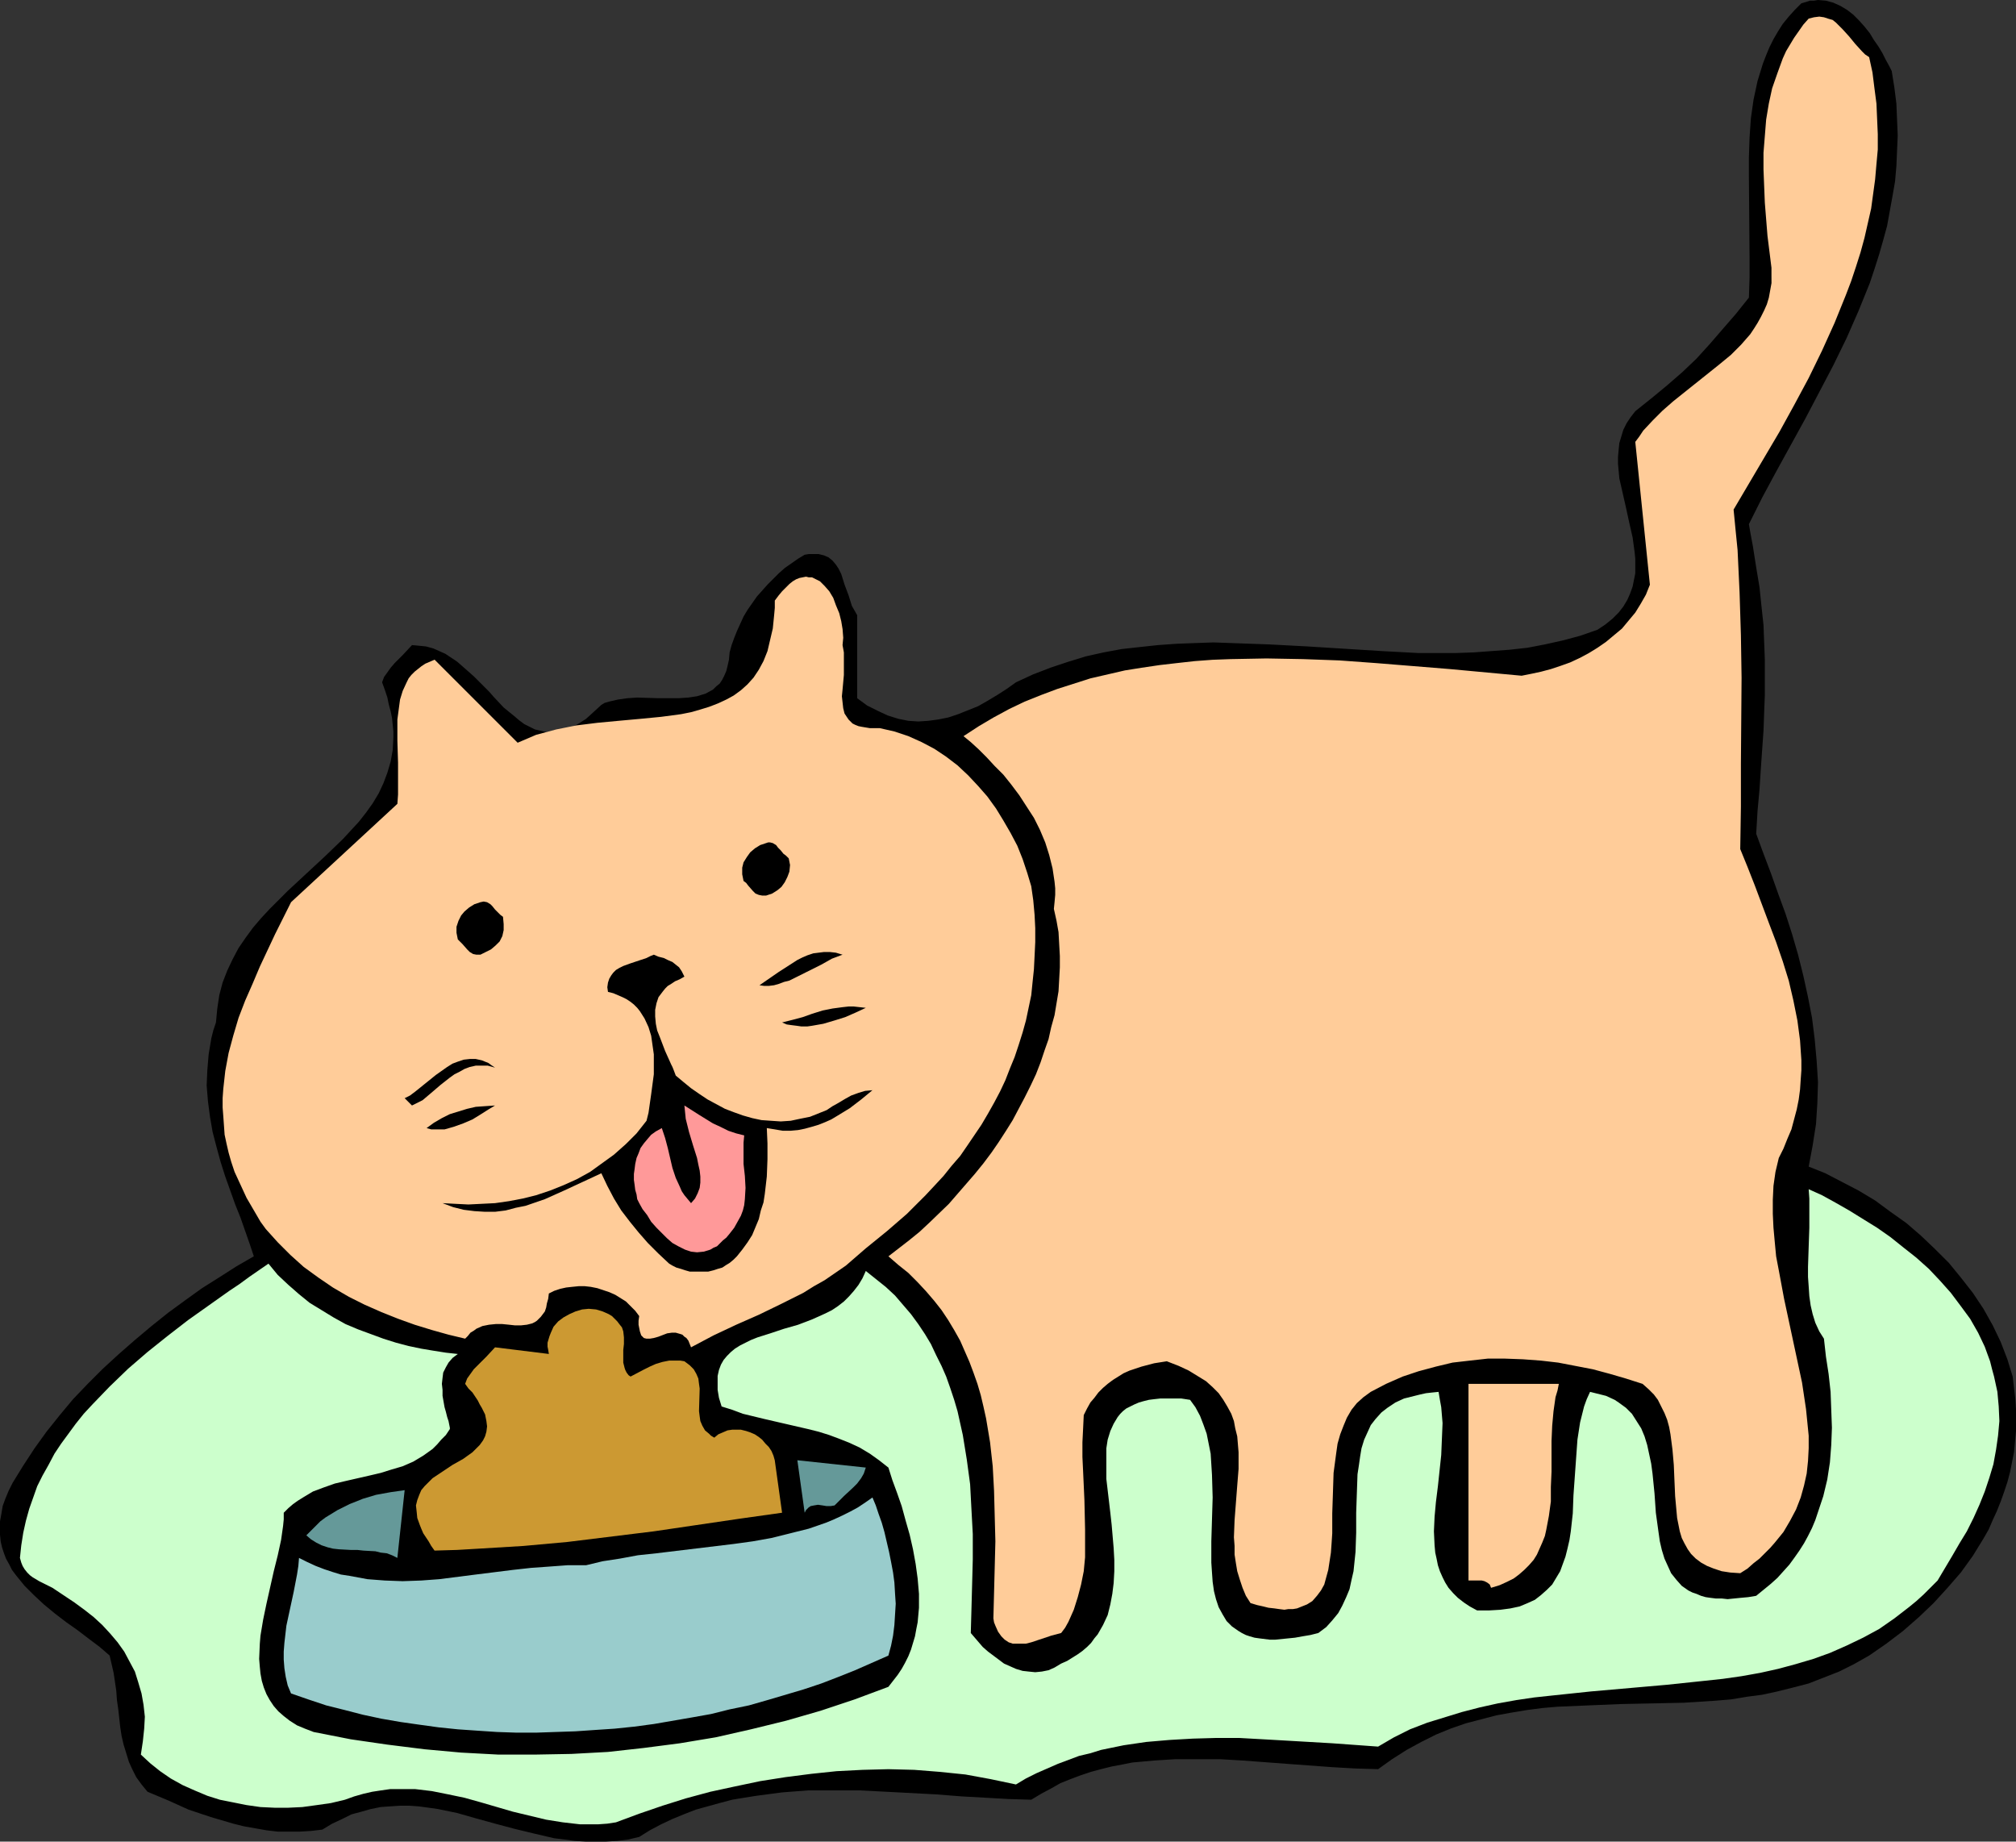 <?xml version="1.0" encoding="UTF-8" standalone="no"?>
<svg
   version="1.0"
   width="129.724mm"
   height="118.491mm"
   id="svg17"
   sodipodi:docname="Cat Tasting 2.wmf"
   xmlns:inkscape="http://www.inkscape.org/namespaces/inkscape"
   xmlns:sodipodi="http://sodipodi.sourceforge.net/DTD/sodipodi-0.dtd"
   xmlns="http://www.w3.org/2000/svg"
   xmlns:svg="http://www.w3.org/2000/svg">
  <rect width="100%" height="100%" fill="#333333" stroke="none"/>
  <sodipodi:namedview
     id="namedview17"
     pagecolor="#ffffff"
     bordercolor="#000000"
     borderopacity="0.25"
     inkscape:showpageshadow="2"
     inkscape:pageopacity="0.0"
     inkscape:pagecheckerboard="0"
     inkscape:deskcolor="#d1d1d1"
     inkscape:document-units="mm" />
  <defs
     id="defs1">
    <pattern
       id="WMFhbasepattern"
       patternUnits="userSpaceOnUse"
       width="6"
       height="6"
       x="0"
       y="0" />
  </defs>
  <path
     style="fill:#000000;fill-opacity:1;fill-rule:evenodd;stroke:none"
     d="m 460.075,17.287 0.646,4.039 0.485,3.877 0.162,3.877 0.162,3.877 -0.162,3.716 -0.162,3.716 -0.323,3.716 -0.646,3.716 -0.646,3.554 -0.646,3.554 -0.97,3.554 -0.97,3.393 -1.131,3.554 -1.131,3.393 -2.747,6.785 -2.909,6.624 -3.232,6.624 -3.394,6.462 -3.394,6.462 -7.11,12.925 -3.394,6.301 -3.232,6.462 0.485,2.746 0.485,2.585 0.808,5.17 0.808,4.847 0.485,4.685 0.485,4.524 0.162,4.201 0.162,4.2 v 4.362 4.2 l -0.162,4.201 -0.162,4.524 -0.323,4.524 -0.323,4.685 -0.323,5.008 -0.485,5.331 -0.323,5.493 1.778,4.847 1.778,4.685 1.778,5.008 1.778,4.847 1.616,5.008 1.454,5.008 1.293,5.17 1.131,5.17 0.97,5.008 0.646,5.17 0.485,5.331 0.323,5.17 -0.162,5.17 -0.323,5.008 -0.808,5.17 -0.485,2.585 -0.485,2.585 4.04,1.616 4.04,2.1 4.04,2.1 4.04,2.423 3.717,2.746 3.878,2.746 3.555,3.07 3.394,3.231 3.394,3.393 2.909,3.554 2.909,3.716 2.586,3.877 2.262,4.039 1.939,4.039 0.808,2.1 0.808,2.1 0.646,2.1 0.646,2.1 0.323,2.746 0.323,2.746 0.162,2.585 v 2.746 2.423 l -0.485,5.17 -0.485,2.423 -0.485,2.423 -0.646,2.423 -0.808,2.423 -0.808,2.262 -0.97,2.423 -0.97,2.1 -0.97,2.262 -1.293,2.262 -1.293,2.1 -1.293,2.1 -2.909,4.039 -3.232,3.716 -3.394,3.716 -3.555,3.393 -3.878,3.393 -4.04,3.07 -4.202,2.908 -3.717,2.1 -3.555,1.777 -3.717,1.454 -3.717,1.454 -3.717,0.969 -3.878,0.969 -3.717,0.808 -3.717,0.485 -3.878,0.646 -3.878,0.323 -7.595,0.485 -7.595,0.162 -7.757,0.162 -7.757,0.323 -7.595,0.323 -3.717,0.323 -3.717,0.485 -3.878,0.646 -3.555,0.646 -3.717,0.969 -3.717,0.969 -3.717,1.292 -3.555,1.454 -3.555,1.777 -3.555,1.939 -3.555,2.262 -3.394,2.423 -5.494,-0.162 -5.656,-0.323 -10.989,-0.808 -10.827,-0.808 -5.494,-0.323 h -5.494 -5.333 l -5.171,0.323 -5.333,0.485 -2.424,0.485 -2.586,0.485 -2.586,0.646 -2.424,0.646 -2.424,0.808 -2.586,0.969 -2.424,0.969 -2.262,1.292 -2.424,1.292 -2.424,1.454 -5.494,-0.162 -5.656,-0.323 -5.818,-0.323 -6.141,-0.485 -6.141,-0.323 -6.141,-0.323 -6.302,-0.323 h -6.302 -6.302 l -6.302,0.485 -6.141,0.808 -3.07,0.485 -2.909,0.485 -3.07,0.808 -2.909,0.808 -2.909,0.808 -2.909,1.131 -2.747,1.131 -2.747,1.292 -2.747,1.454 -2.586,1.616 -2.747,0.646 -2.586,0.323 -2.747,0.162 h -2.424 -2.586 l -2.586,-0.162 -2.424,-0.323 -2.586,-0.323 -4.848,-1.131 -4.686,-1.131 -4.848,-1.292 -4.686,-1.292 -4.525,-1.292 -4.686,-0.969 -2.262,-0.323 -2.424,-0.323 -2.262,-0.162 H 97.283 l -2.424,0.162 -2.262,0.162 -2.424,0.485 -2.262,0.646 -2.424,0.646 -2.262,1.131 -2.424,1.131 -2.424,1.454 -2.747,0.323 -2.747,0.162 H 70.296 67.549 l -2.747,-0.323 -2.747,-0.485 -2.747,-0.485 -2.586,-0.646 -2.747,-0.808 -2.747,-0.808 -5.333,-1.777 -5.01,-2.262 -5.01,-2.1 -1.454,-1.777 -1.293,-1.777 -0.97,-1.939 -0.808,-1.777 -0.646,-2.1 -0.646,-2.1 -0.485,-2.1 -0.323,-2.1 -0.485,-4.362 -0.323,-2.262 -0.162,-2.262 -0.646,-4.362 -0.485,-2.1 -0.485,-2.1 -2.424,-2.1 -2.586,-1.939 -2.747,-2.1 -2.747,-1.939 -2.747,-2.1 -2.747,-2.262 L 8.242,387.9 5.979,385.639 3.878,383.054 2.909,381.761 2.262,380.469 1.454,379.015 0.97,377.722 0.485,376.268 0.162,374.814 0,373.199 v -1.616 -1.616 l 0.323,-1.777 0.323,-1.939 0.646,-1.777 0.808,-1.939 0.97,-1.939 2.586,-4.201 2.747,-4.2 2.909,-4.039 3.232,-4.039 3.232,-3.877 3.555,-3.716 3.717,-3.716 3.878,-3.554 3.878,-3.393 4.04,-3.393 4.04,-3.231 4.202,-3.07 4.04,-2.908 4.363,-2.746 4.04,-2.585 4.202,-2.423 -0.97,-2.908 -1.131,-3.231 -1.131,-3.231 -1.293,-3.231 -2.424,-6.785 -1.131,-3.554 -0.97,-3.554 -0.97,-3.716 -0.646,-3.716 -0.485,-3.716 -0.323,-3.877 0.162,-3.716 0.323,-3.877 0.323,-1.939 0.323,-1.939 0.485,-1.939 0.646,-1.939 0.323,-3.393 0.485,-3.231 0.808,-3.07 1.131,-2.908 1.293,-2.746 1.454,-2.746 1.778,-2.585 1.778,-2.423 1.939,-2.262 2.101,-2.262 4.363,-4.362 4.525,-4.201 4.525,-4.2 4.363,-4.201 1.939,-2.1 1.939,-2.1 1.778,-2.262 1.616,-2.262 1.454,-2.423 1.131,-2.423 0.97,-2.585 0.808,-2.746 0.485,-2.746 0.162,-3.07 v -1.454 l -0.162,-1.616 -0.162,-1.616 -0.323,-1.616 -0.485,-1.777 -0.323,-1.616 -0.646,-1.939 -0.646,-1.777 0.485,-1.292 0.808,-1.131 0.808,-1.131 0.97,-1.131 2.101,-2.1 2.101,-2.262 1.778,0.162 1.616,0.162 1.778,0.485 1.454,0.646 1.454,0.646 1.454,0.969 1.454,0.969 1.293,1.131 2.747,2.423 2.424,2.423 1.293,1.292 1.131,1.292 2.424,2.585 2.586,2.1 1.131,0.969 1.293,0.969 1.293,0.646 1.293,0.646 1.454,0.323 1.293,0.323 h 1.454 l 1.616,-0.162 1.454,-0.323 1.616,-0.646 1.778,-0.969 1.778,-1.131 1.778,-1.616 1.939,-1.777 0.808,-0.485 1.131,-0.323 2.101,-0.485 2.262,-0.323 2.424,-0.162 5.171,0.162 h 2.424 2.424 l 2.424,-0.162 2.101,-0.323 2.101,-0.646 1.778,-0.969 0.808,-0.808 0.808,-0.646 0.646,-0.969 0.485,-0.969 0.485,-1.131 0.323,-1.292 0.323,-1.454 0.162,-1.777 0.485,-1.777 0.646,-1.777 0.646,-1.616 0.808,-1.777 0.808,-1.777 0.97,-1.616 1.131,-1.616 1.131,-1.616 1.293,-1.454 1.293,-1.454 2.747,-2.746 1.454,-1.292 1.616,-1.131 1.616,-1.131 1.616,-0.969 0.97,-0.162 h 0.808 1.616 l 1.293,0.323 1.131,0.485 0.97,0.808 0.808,0.969 0.646,0.969 0.646,1.292 0.808,2.585 0.97,2.585 0.808,2.585 0.646,1.131 0.646,1.131 v 20.195 l 2.424,1.777 2.586,1.292 2.424,1.131 2.586,0.808 2.424,0.485 2.424,0.162 2.424,-0.162 2.424,-0.323 2.424,-0.485 2.424,-0.808 2.424,-0.969 2.424,-0.969 2.262,-1.292 2.424,-1.454 2.262,-1.454 2.262,-1.616 4.202,-1.939 4.202,-1.616 4.363,-1.454 4.202,-1.292 4.363,-0.969 4.363,-0.808 4.363,-0.485 4.525,-0.485 4.525,-0.323 4.363,-0.162 4.525,-0.162 4.525,0.162 9.05,0.323 9.211,0.485 18.099,1.131 9.05,0.485 h 4.525 4.363 l 4.525,-0.162 4.363,-0.323 4.363,-0.323 4.363,-0.485 4.202,-0.808 4.363,-0.969 4.202,-1.131 4.202,-1.454 1.939,-1.292 1.778,-1.454 1.454,-1.454 1.131,-1.454 0.97,-1.616 0.646,-1.454 0.646,-1.777 0.323,-1.616 0.323,-1.616 v -1.777 -1.777 l -0.162,-1.616 -0.485,-3.554 -0.808,-3.554 -0.808,-3.716 -0.808,-3.554 -0.808,-3.554 -0.162,-1.777 -0.162,-1.777 v -1.616 l 0.162,-1.777 0.162,-1.616 0.485,-1.616 0.485,-1.616 0.808,-1.616 0.97,-1.454 1.131,-1.454 4.04,-3.231 3.717,-3.07 3.717,-3.231 3.394,-3.231 3.232,-3.554 3.07,-3.554 3.232,-3.716 3.232,-4.039 0.162,-4.847 v -4.685 l -0.162,-19.71 v -4.847 l 0.162,-4.847 0.323,-4.685 0.646,-4.524 0.485,-2.262 0.485,-2.262 0.646,-2.1 0.646,-2.1 0.808,-2.1 0.808,-1.939 0.97,-1.939 1.131,-1.939 1.131,-1.777 1.454,-1.777 1.454,-1.616 1.616,-1.616 1.131,-0.323 0.97,-0.323 h 0.97 L 442.137,0 l 1.939,0.162 1.778,0.485 1.778,0.808 1.616,0.969 1.454,1.131 1.454,1.454 1.293,1.454 1.293,1.616 0.97,1.616 1.131,1.616 0.97,1.616 0.808,1.616 0.808,1.454 z"
     id="path1" />
  <path
     style="fill:#ffcc99;fill-opacity:1;fill-rule:evenodd;stroke:none"
     d="m 454.58,13.894 0.808,3.716 0.485,3.877 0.485,3.716 0.162,3.716 0.162,3.716 v 3.716 l -0.323,3.554 -0.323,3.716 -0.485,3.554 -0.485,3.554 -0.808,3.554 -0.808,3.554 -0.97,3.554 -1.131,3.554 -1.131,3.393 -1.293,3.393 -2.747,6.785 -3.07,6.785 -3.232,6.624 -3.555,6.624 -3.555,6.462 -3.717,6.301 -7.434,12.602 0.485,5.008 0.485,4.847 0.485,10.34 0.323,10.34 0.162,10.34 -0.162,21.003 v 10.34 l -0.162,10.34 1.778,4.362 1.778,4.524 3.394,9.047 1.778,4.685 1.616,4.685 1.454,4.685 1.131,4.847 0.97,4.847 0.646,4.847 0.323,4.847 v 2.423 l -0.162,2.262 -0.162,2.423 -0.323,2.423 -0.485,2.423 -0.646,2.423 -0.646,2.423 -0.97,2.262 -0.97,2.423 -1.131,2.262 -0.808,3.393 -0.485,3.393 -0.162,3.393 v 3.393 l 0.162,3.393 0.323,3.554 0.323,3.393 0.646,3.393 1.293,6.947 1.454,6.785 1.454,6.785 1.454,6.785 0.485,3.231 0.485,3.231 0.323,3.231 0.323,3.231 v 3.07 l -0.162,3.07 -0.323,3.07 -0.646,2.908 -0.808,2.908 -1.131,2.908 -1.454,2.746 -1.616,2.746 -2.101,2.585 -1.131,1.292 -1.293,1.292 -1.293,1.292 -1.454,1.131 -1.454,1.292 -1.778,1.131 -2.424,-0.162 -2.101,-0.323 -1.939,-0.646 -1.616,-0.646 -1.454,-0.808 -1.293,-0.969 -1.131,-1.131 -0.808,-1.131 -0.808,-1.454 -0.646,-1.292 -0.485,-1.616 -0.323,-1.616 -0.323,-1.616 -0.162,-1.777 -0.323,-3.554 -0.162,-3.716 -0.162,-3.877 -0.323,-3.716 -0.485,-3.716 -0.323,-1.777 -0.485,-1.777 -0.646,-1.616 -0.808,-1.616 -0.808,-1.616 -0.97,-1.292 -1.293,-1.292 -1.454,-1.292 -4.04,-1.292 -3.878,-1.131 -4.202,-1.131 -4.202,-0.808 -4.202,-0.808 -4.202,-0.485 -4.363,-0.323 -4.363,-0.162 h -4.202 l -4.363,0.485 -4.202,0.485 -4.04,0.969 -4.202,1.131 -3.878,1.292 -4.04,1.777 -3.717,1.939 -1.778,1.292 -1.616,1.454 -1.293,1.616 -1.131,1.939 -0.808,1.939 -0.808,2.1 -0.646,2.262 -0.323,2.262 -0.323,2.423 -0.323,2.423 -0.162,5.008 -0.162,4.847 v 4.847 l -0.162,2.423 -0.162,2.262 -0.323,2.1 -0.323,2.1 -0.485,1.777 -0.485,1.777 -0.808,1.454 -0.97,1.292 -1.131,1.292 -1.293,0.808 -1.616,0.646 -0.808,0.323 -0.97,0.162 h -1.131 l -0.97,0.162 -1.293,-0.162 -1.131,-0.162 -1.454,-0.162 -1.293,-0.323 -1.454,-0.323 -1.616,-0.485 -1.131,-1.777 -0.808,-1.939 -0.646,-1.939 -0.646,-2.1 -0.323,-1.939 -0.323,-2.1 v -2.1 l -0.162,-2.1 0.162,-4.2 0.323,-4.201 0.323,-4.2 0.323,-4.039 v -4.039 l -0.162,-1.939 -0.162,-1.939 -0.485,-1.939 -0.323,-1.777 -0.646,-1.777 -0.97,-1.777 -0.97,-1.616 -1.131,-1.616 -1.454,-1.454 -1.616,-1.454 -2.101,-1.292 -2.101,-1.292 -2.424,-1.131 -2.909,-1.131 -3.07,0.485 -3.07,0.808 -1.454,0.485 -1.454,0.485 -1.454,0.646 -1.293,0.808 -1.293,0.808 -1.293,0.969 -1.131,0.969 -1.131,1.131 -0.97,1.292 -0.97,1.131 -0.808,1.454 -0.808,1.616 -0.162,3.393 -0.162,3.231 v 3.554 l 0.162,3.393 0.323,7.109 0.162,7.109 v 3.393 3.393 l -0.323,3.393 -0.646,3.231 -0.808,3.07 -0.97,3.07 -0.646,1.454 -0.646,1.454 -0.808,1.454 -0.97,1.292 -2.424,0.646 -2.424,0.808 -2.424,0.808 -1.293,0.323 h -1.131 -0.97 -1.131 l -0.97,-0.323 -0.97,-0.646 -0.808,-0.808 -0.808,-1.131 -0.646,-1.454 -0.323,-0.808 -0.162,-0.969 0.323,-12.44 0.162,-6.301 -0.162,-6.139 -0.162,-6.139 -0.323,-5.978 -0.646,-5.816 -0.97,-5.816 -0.646,-2.908 -0.646,-2.746 -0.808,-2.746 -0.97,-2.746 -0.97,-2.585 -1.131,-2.585 -1.131,-2.585 -1.454,-2.585 -1.454,-2.423 -1.616,-2.423 -1.778,-2.262 -1.939,-2.262 -2.101,-2.262 -2.262,-2.262 -2.424,-1.939 -2.424,-2.1 5.01,-3.877 2.586,-2.1 2.424,-2.262 4.686,-4.524 2.101,-2.423 2.101,-2.423 2.101,-2.423 2.101,-2.585 1.939,-2.585 1.778,-2.585 1.778,-2.746 1.616,-2.585 1.454,-2.746 1.454,-2.746 1.454,-2.908 1.293,-2.746 1.131,-2.908 0.97,-2.908 0.97,-2.746 0.646,-2.908 0.808,-2.908 0.485,-2.908 0.485,-2.908 0.162,-2.908 0.162,-2.908 v -2.746 l -0.162,-2.908 -0.162,-2.908 -0.485,-2.746 -0.646,-2.908 0.162,-1.616 0.162,-1.777 v -1.616 l -0.162,-1.616 -0.485,-3.231 -0.808,-3.231 -0.97,-3.07 -1.293,-3.07 -1.454,-2.908 -1.778,-2.746 -1.778,-2.746 -1.939,-2.585 -1.939,-2.423 -2.101,-2.1 -1.939,-2.1 -1.939,-1.939 -1.939,-1.777 -1.778,-1.454 3.717,-2.423 3.555,-2.1 3.878,-2.1 3.717,-1.777 4.04,-1.616 3.878,-1.454 4.04,-1.292 4.04,-1.292 4.202,-0.969 4.202,-0.969 4.04,-0.646 4.363,-0.646 4.202,-0.485 4.363,-0.485 4.363,-0.323 4.363,-0.162 8.726,-0.162 8.888,0.162 8.888,0.323 8.888,0.646 17.938,1.454 8.726,0.808 8.726,0.808 2.424,-0.485 2.262,-0.485 2.424,-0.646 2.424,-0.808 2.262,-0.808 2.424,-1.131 2.101,-1.131 2.101,-1.292 2.101,-1.454 1.939,-1.616 1.939,-1.616 1.616,-1.939 1.616,-1.939 1.293,-2.1 1.293,-2.262 0.97,-2.423 -3.555,-34.735 0.97,-1.292 0.97,-1.454 2.262,-2.423 2.424,-2.423 2.586,-2.262 5.656,-4.524 5.656,-4.524 2.747,-2.262 2.424,-2.423 2.262,-2.585 0.97,-1.454 0.808,-1.292 0.808,-1.454 0.808,-1.616 0.646,-1.454 0.485,-1.616 0.323,-1.777 0.323,-1.777 V 67.047 65.108 l -0.97,-7.755 -0.646,-8.078 -0.162,-4.039 -0.162,-4.039 v -4.039 l 0.323,-4.039 0.323,-4.039 0.646,-3.877 0.808,-3.716 1.293,-3.716 1.293,-3.554 0.808,-1.777 0.97,-1.616 0.97,-1.616 1.131,-1.616 1.131,-1.616 1.293,-1.454 1.293,-0.323 1.293,-0.162 1.131,0.162 0.97,0.323 1.131,0.323 0.808,0.646 0.808,0.808 0.808,0.808 1.616,1.777 1.454,1.777 1.616,1.777 0.808,0.808 z"
     id="path2" />
  <path
     style="fill:#ffcc99;fill-opacity:1;fill-rule:evenodd;stroke:none"
     d="m 204.909,156.873 0.323,1.777 v 1.939 3.554 l -0.162,1.777 -0.162,1.777 -0.162,1.616 0.162,1.454 0.162,1.454 0.323,1.292 0.646,0.969 0.323,0.485 0.485,0.485 0.485,0.485 0.646,0.323 0.808,0.323 0.808,0.162 0.97,0.162 0.97,0.162 h 2.424 l 3.555,0.808 3.394,1.131 3.232,1.454 3.07,1.616 2.909,1.939 2.747,2.1 2.586,2.423 2.424,2.585 2.262,2.585 2.101,2.908 1.778,2.908 1.778,3.07 1.616,3.07 1.293,3.231 1.131,3.393 0.97,3.231 0.485,3.393 0.323,3.554 0.162,3.231 v 3.393 l -0.162,3.393 -0.162,3.231 -0.323,3.07 -0.323,3.231 -0.646,3.07 -0.646,3.07 -0.808,2.908 -0.97,3.07 -0.97,2.908 -1.131,2.746 -1.131,2.908 -1.293,2.746 -1.454,2.746 -1.454,2.585 -1.616,2.746 -3.394,5.008 -1.778,2.585 -2.101,2.423 -1.939,2.423 -2.101,2.262 -2.262,2.423 -4.525,4.524 -4.848,4.2 -5.171,4.201 -2.424,2.1 -2.424,2.1 -2.586,1.777 -2.586,1.777 -2.586,1.454 -2.586,1.616 -5.494,2.746 -5.333,2.585 -5.494,2.423 -5.494,2.585 -5.494,2.908 -0.323,-0.808 -0.323,-0.808 -0.485,-0.646 -0.485,-0.323 -0.485,-0.485 -0.485,-0.162 -1.131,-0.323 h -0.97 l -1.131,0.162 -2.101,0.808 -1.131,0.323 -0.97,0.162 h -0.808 l -0.646,-0.162 -0.323,-0.323 -0.323,-0.323 -0.162,-0.485 -0.162,-0.485 -0.162,-0.808 -0.162,-0.808 v -0.969 l 0.162,-1.131 -0.97,-1.292 -1.131,-1.131 -1.131,-1.131 -1.293,-0.808 -1.293,-0.808 -1.454,-0.646 -1.454,-0.485 -1.454,-0.485 -1.616,-0.323 -1.454,-0.162 h -1.454 l -1.616,0.162 -1.454,0.162 -1.454,0.323 -1.454,0.485 -1.293,0.646 -0.162,1.292 -0.323,1.131 -0.162,0.969 -0.323,0.969 -0.485,0.646 -0.485,0.646 -0.485,0.485 -0.485,0.485 -0.485,0.323 -0.646,0.323 -1.293,0.323 -1.454,0.162 h -1.454 l -1.454,-0.162 -1.616,-0.162 h -1.616 l -1.616,0.162 -1.616,0.323 -1.454,0.646 -0.646,0.485 -0.808,0.485 -0.646,0.808 -0.646,0.646 -4.04,-0.969 -4.04,-1.131 -4.202,-1.292 -4.04,-1.454 -4.04,-1.616 -4.04,-1.777 -3.878,-1.939 -3.878,-2.262 -3.555,-2.423 -3.555,-2.585 -3.232,-2.908 -3.07,-3.07 -2.909,-3.231 -1.293,-1.777 -1.131,-1.939 -1.131,-1.939 -1.131,-1.939 -0.97,-2.1 -0.97,-2.1 -0.97,-2.1 -0.808,-2.423 -0.646,-2.262 -0.485,-2.1 -0.485,-2.262 -0.162,-2.262 -0.162,-2.262 -0.162,-2.1 v -2.262 l 0.162,-2.262 0.485,-4.362 0.808,-4.362 1.131,-4.201 1.293,-4.362 1.616,-4.2 1.778,-4.039 1.778,-4.201 3.717,-7.916 3.878,-7.755 25.856,-23.911 0.162,-2.262 v -2.585 -5.17 l -0.162,-5.331 v -2.585 -2.585 l 0.323,-2.423 0.323,-2.423 0.646,-2.1 0.97,-2.1 0.485,-0.969 0.646,-0.808 0.808,-0.808 0.808,-0.646 0.808,-0.646 0.97,-0.646 1.131,-0.485 1.131,-0.485 20.2,20.195 2.262,-0.969 2.262,-0.969 2.424,-0.646 2.424,-0.646 2.424,-0.485 2.424,-0.485 5.171,-0.646 5.171,-0.485 5.333,-0.485 5.01,-0.485 4.848,-0.646 2.424,-0.485 2.262,-0.646 2.101,-0.646 2.101,-0.808 2.101,-0.969 1.778,-0.969 1.778,-1.292 1.616,-1.454 1.454,-1.616 1.293,-1.939 1.131,-2.1 0.97,-2.423 0.646,-2.746 0.646,-2.746 0.162,-1.616 0.162,-1.616 0.162,-1.777 v -1.777 l 0.97,-1.292 0.808,-0.969 0.97,-0.969 0.808,-0.808 0.808,-0.646 0.808,-0.485 0.808,-0.323 0.808,-0.162 0.808,-0.162 0.646,0.162 h 0.808 l 0.646,0.323 0.646,0.323 0.646,0.323 1.131,1.131 1.131,1.292 0.97,1.616 0.646,1.777 0.808,1.939 0.485,1.939 0.323,1.939 0.162,2.1 z"
     id="path3" />
  <path
     style="fill:#000000;fill-opacity:1;fill-rule:evenodd;stroke:none"
     d="m 122.331,222.95 0.162,1.777 v 1.454 l -0.323,1.454 -0.646,1.292 -0.97,0.969 -1.131,0.969 -1.293,0.646 -1.293,0.646 h -0.485 -0.485 l -0.808,-0.162 -0.808,-0.485 -0.646,-0.646 -1.131,-1.292 -0.485,-0.485 -0.646,-0.646 -0.162,-0.808 -0.162,-0.808 v -0.808 -0.646 l 0.485,-1.454 0.646,-1.292 0.808,-0.969 1.131,-0.969 1.293,-0.808 1.454,-0.485 0.808,-0.162 0.808,0.162 0.808,0.485 0.485,0.485 0.646,0.808 0.646,0.646 0.646,0.646 z"
     id="path4" />
  <path
     style="fill:#000000;fill-opacity:1;fill-rule:evenodd;stroke:none"
     d="m 191.819,208.733 0.162,0.808 0.162,0.808 -0.162,1.616 -0.485,1.292 -0.646,1.292 -0.808,1.131 -0.97,0.808 -1.293,0.808 -1.454,0.485 h -0.485 -0.485 l -0.808,-0.162 -0.808,-0.323 -0.646,-0.646 -1.131,-1.292 -0.485,-0.646 -0.646,-0.485 -0.162,-0.808 -0.162,-0.808 v -0.808 -0.808 l 0.323,-1.292 0.808,-1.292 0.808,-1.131 1.131,-0.969 1.293,-0.808 1.454,-0.485 0.485,-0.162 h 0.485 l 0.646,0.162 0.808,0.485 0.485,0.646 0.646,0.646 0.646,0.808 0.646,0.485 z"
     id="path5" />
  <path
     style="fill:#000000;fill-opacity:1;fill-rule:evenodd;stroke:none"
     d="m 166.448,237.49 -1.131,0.646 -1.131,0.485 -0.97,0.646 -0.808,0.485 -0.646,0.646 -0.646,0.808 -0.485,0.646 -0.485,0.646 -0.485,1.454 -0.323,1.616 v 1.616 l 0.162,1.777 0.323,1.616 0.646,1.616 1.293,3.393 1.454,3.231 0.323,0.646 0.323,0.808 0.485,1.292 1.939,1.616 1.778,1.454 2.101,1.454 1.939,1.292 2.101,1.131 2.101,1.131 2.101,0.808 2.262,0.808 2.262,0.646 2.262,0.485 2.262,0.162 2.424,0.162 2.424,-0.162 2.262,-0.485 2.424,-0.485 2.424,-0.969 1.616,-0.646 1.454,-0.969 1.454,-0.808 1.616,-0.969 1.454,-0.808 1.778,-0.646 1.616,-0.485 1.778,-0.162 -2.747,2.262 -2.747,2.1 -2.909,1.777 -1.616,0.969 -1.454,0.646 -1.616,0.646 -1.616,0.485 -1.778,0.485 -1.616,0.323 -1.778,0.162 h -1.939 l -1.939,-0.323 -1.939,-0.323 0.162,3.716 v 3.877 l -0.162,4.2 -0.485,4.201 -0.323,2.1 -0.646,1.939 -0.485,2.1 -0.808,1.939 -0.808,1.939 -1.131,1.777 -1.293,1.777 -1.293,1.616 -0.808,0.808 -0.97,0.808 -0.808,0.485 -0.97,0.646 -1.131,0.323 -0.97,0.323 -1.293,0.323 h -1.131 -2.262 -1.131 l -1.131,-0.323 -0.97,-0.323 -1.131,-0.323 -0.97,-0.485 -0.808,-0.485 -2.586,-2.423 -2.586,-2.585 -2.262,-2.585 -2.101,-2.585 -2.101,-2.746 -1.778,-2.908 -1.616,-3.07 -1.454,-3.07 -4.525,2.1 -4.525,2.1 -4.686,2.1 -4.686,1.616 -2.424,0.485 -2.424,0.646 -2.586,0.323 h -2.424 l -2.586,-0.162 -2.586,-0.323 -2.586,-0.646 -2.586,-0.969 3.07,0.162 3.232,0.162 3.232,-0.162 3.232,-0.162 3.394,-0.485 3.394,-0.646 3.232,-0.808 3.394,-1.131 3.232,-1.292 3.232,-1.454 3.232,-1.777 2.909,-2.1 2.909,-2.1 2.909,-2.585 2.586,-2.585 2.424,-3.07 0.485,-1.939 0.323,-2.262 0.323,-2.262 0.323,-2.423 0.323,-2.423 v -2.423 -2.423 l -0.323,-2.262 -0.323,-2.262 -0.646,-2.1 -0.97,-2.1 -1.131,-1.777 -0.646,-0.808 -0.808,-0.808 -0.808,-0.646 -0.97,-0.646 -0.97,-0.485 -1.131,-0.485 -1.131,-0.485 -1.293,-0.323 -0.162,-1.131 0.162,-1.131 0.323,-0.969 0.485,-0.808 0.485,-0.646 0.646,-0.646 0.808,-0.485 0.97,-0.485 1.778,-0.646 1.939,-0.646 1.939,-0.646 0.97,-0.485 0.808,-0.323 1.131,0.485 1.293,0.323 0.97,0.485 1.131,0.485 0.808,0.646 0.808,0.646 0.646,0.969 z"
     id="path6" />
  <path
     style="fill:#000000;fill-opacity:1;fill-rule:evenodd;stroke:none"
     d="m 204.909,232.159 -2.586,0.969 -2.586,1.454 -2.586,1.292 -2.586,1.292 -2.586,1.292 -1.293,0.323 -1.293,0.485 -1.131,0.323 -1.293,0.162 h -1.131 l -1.131,-0.162 4.686,-3.231 2.262,-1.454 2.262,-1.454 1.293,-0.646 1.131,-0.485 1.454,-0.485 1.293,-0.162 1.293,-0.162 h 1.454 l 1.454,0.162 z"
     id="path7" />
  <path
     style="fill:#000000;fill-opacity:1;fill-rule:evenodd;stroke:none"
     d="m 210.565,245.083 -2.424,1.131 -2.586,1.131 -2.586,0.808 -2.747,0.808 -2.747,0.485 -1.131,0.162 h -1.454 l -1.131,-0.162 -1.293,-0.162 -1.131,-0.162 -1.131,-0.485 2.586,-0.646 2.424,-0.646 2.262,-0.808 2.586,-0.808 2.424,-0.485 2.424,-0.323 1.454,-0.162 h 1.293 l 1.454,0.162 z"
     id="path8" />
  <path
     style="fill:#000000;fill-opacity:1;fill-rule:evenodd;stroke:none"
     d="m 120.392,259.624 -1.778,-0.485 h -1.454 -1.454 l -1.454,0.323 -1.293,0.485 -1.131,0.646 -1.293,0.646 -1.131,0.808 -2.262,1.777 -2.262,1.939 -2.101,1.777 -1.293,0.646 -1.293,0.646 -1.778,-1.777 1.293,-0.646 1.293,-0.969 5.01,-4.039 2.747,-1.939 1.293,-0.808 1.293,-0.485 1.454,-0.485 1.454,-0.162 h 1.454 l 1.454,0.323 1.616,0.646 0.646,0.485 z"
     id="path9" />
  <path
     style="fill:#000000;fill-opacity:1;fill-rule:evenodd;stroke:none"
     d="m 120.392,268.832 -0.808,0.485 -0.808,0.485 -1.778,1.131 -2.101,1.292 -2.262,0.969 -2.262,0.808 -2.262,0.646 h -1.131 -1.131 -0.97 l -1.131,-0.323 1.778,-1.292 1.939,-1.131 1.939,-0.969 2.101,-0.646 2.101,-0.646 2.101,-0.485 2.262,-0.162 z"
     id="path10" />
  <path
     style="fill:#ff9999;fill-opacity:1;fill-rule:evenodd;stroke:none"
     d="m 180.992,276.102 -0.162,1.777 v 1.777 3.393 l 0.323,2.908 0.162,2.908 -0.162,2.746 -0.162,1.454 -0.323,1.292 -0.485,1.292 -0.808,1.454 -0.808,1.454 -1.131,1.454 -0.808,0.969 -0.808,0.646 -0.808,0.808 -0.646,0.646 -0.808,0.323 -0.808,0.485 -1.616,0.485 -1.616,0.162 -1.454,-0.162 -1.454,-0.485 -1.616,-0.808 -1.454,-0.808 -1.293,-1.131 -1.293,-1.292 -1.293,-1.292 -1.293,-1.454 -0.97,-1.616 -1.131,-1.454 -0.808,-1.454 -0.485,-0.969 -0.162,-1.131 -0.323,-1.131 -0.162,-1.292 -0.162,-1.131 v -1.454 l 0.162,-1.131 0.162,-1.292 0.323,-1.454 0.485,-1.131 0.485,-1.292 0.808,-1.131 0.808,-0.969 0.97,-1.131 1.131,-0.808 1.454,-0.808 0.808,2.423 0.646,2.423 1.131,4.847 0.808,2.423 0.97,2.1 0.485,1.131 0.646,0.969 0.808,0.969 0.808,0.969 0.97,-1.131 0.646,-1.292 0.485,-1.292 0.162,-1.292 V 286.119 l -0.162,-1.454 -0.323,-1.454 -0.323,-1.616 -0.97,-3.07 -0.97,-3.231 -0.808,-3.231 -0.162,-1.616 -0.162,-1.616 3.555,2.262 3.394,2.1 1.778,0.808 1.939,0.969 1.939,0.646 z"
     id="path11" />
  <path
     style="fill:#ccffcc;fill-opacity:1;fill-rule:evenodd;stroke:none"
     d="m 483.991,331.032 0.485,1.939 0.485,1.777 0.808,3.716 0.323,3.554 0.162,3.554 -0.323,3.554 -0.485,3.393 -0.646,3.554 -0.97,3.231 -1.131,3.393 -1.293,3.231 -1.454,3.231 -1.616,3.231 -1.778,2.908 -1.778,3.07 -3.555,5.978 -3.394,3.393 -1.778,1.616 -1.778,1.454 -3.555,2.746 -3.717,2.585 -3.878,2.1 -4.04,1.939 -4.04,1.777 -4.04,1.454 -4.363,1.292 -4.202,1.131 -4.363,0.969 -4.525,0.808 -4.525,0.646 -4.525,0.485 -9.211,0.969 -9.211,0.808 -9.211,0.808 -9.211,0.969 -4.525,0.485 -4.363,0.646 -4.525,0.808 -4.363,0.969 -4.363,1.131 -4.202,1.292 -4.202,1.292 -4.202,1.616 -3.878,1.939 -3.878,2.262 -11.15,-0.808 -11.15,-0.646 -5.656,-0.323 -5.818,-0.323 h -5.656 l -5.656,0.162 -5.656,0.323 -5.656,0.485 -5.494,0.808 -5.494,1.131 -2.586,0.808 -2.747,0.646 -2.586,0.969 -2.586,0.969 -2.586,1.131 -2.586,1.131 -2.586,1.292 -2.424,1.454 -6.141,-1.292 -6.141,-1.131 -6.302,-0.646 -6.141,-0.485 -6.302,-0.162 -6.302,0.162 -6.302,0.323 -6.141,0.646 -6.302,0.808 -6.141,0.969 -6.141,1.292 -5.979,1.292 -5.979,1.616 -5.656,1.777 -5.656,1.939 -5.656,2.1 -2.101,0.323 -2.262,0.162 h -2.262 -2.101 l -4.202,-0.485 -4.04,-0.646 -4.04,-0.969 -4.04,-0.969 -7.757,-2.262 -4.04,-1.131 -3.878,-0.808 -4.04,-0.808 -4.04,-0.485 H 99.061 96.96 94.859 l -2.262,0.323 -2.101,0.323 -2.101,0.485 -2.262,0.646 -2.262,0.808 -3.394,0.808 -3.394,0.485 -3.555,0.485 -3.394,0.162 h -3.394 l -3.394,-0.162 -3.394,-0.485 -3.232,-0.646 -3.232,-0.646 -3.07,-0.969 -3.07,-1.292 -2.909,-1.292 -2.909,-1.616 -2.586,-1.777 -2.424,-1.939 -2.262,-2.1 0.485,-3.231 0.323,-3.07 0.162,-2.908 -0.323,-2.908 -0.485,-2.746 -0.808,-2.746 -0.808,-2.585 -1.293,-2.423 -1.293,-2.423 -1.616,-2.262 -1.778,-2.1 -1.939,-2.1 -2.101,-1.939 -2.262,-1.777 -2.424,-1.777 -2.424,-1.616 -1.454,-0.969 -1.454,-0.969 -1.616,-0.808 -1.616,-0.808 -1.616,-0.969 -0.646,-0.485 -0.646,-0.646 -0.646,-0.808 -0.485,-0.808 -0.323,-0.808 -0.323,-1.131 0.323,-3.07 0.485,-3.07 0.646,-2.908 0.808,-2.908 0.97,-2.746 0.97,-2.746 1.293,-2.585 1.454,-2.585 1.454,-2.746 1.616,-2.423 1.778,-2.423 1.778,-2.423 1.939,-2.423 2.101,-2.262 4.202,-4.362 4.525,-4.362 4.686,-4.039 4.848,-3.877 5.01,-3.877 5.01,-3.554 5.01,-3.554 2.424,-1.616 2.424,-1.777 4.686,-3.231 2.262,2.746 2.586,2.423 2.586,2.262 2.586,2.1 2.909,1.777 2.909,1.777 2.909,1.616 3.07,1.292 3.07,1.131 3.07,1.131 3.07,0.969 3.07,0.808 3.07,0.646 2.909,0.485 3.07,0.485 2.909,0.323 -1.293,0.969 -0.97,1.131 -0.646,1.131 -0.646,1.292 -0.162,1.292 -0.162,1.454 0.162,1.454 v 1.454 l 0.485,2.746 0.323,1.131 0.323,1.292 0.323,0.969 0.162,0.808 0.162,0.808 v 0.323 l -0.97,1.454 -1.131,1.131 -0.97,1.131 -1.131,1.131 -1.131,0.808 -1.131,0.808 -2.424,1.454 -2.586,1.131 -2.747,0.808 -2.586,0.808 -2.747,0.646 -5.656,1.292 -2.747,0.646 -2.747,0.969 -2.586,0.969 -2.424,1.454 -1.293,0.808 -1.131,0.808 -1.131,0.969 -1.131,1.131 v 1.616 l -0.162,1.616 -0.485,3.393 -0.808,3.716 -0.97,3.877 -1.778,7.916 -0.808,3.877 -0.646,3.877 -0.162,1.939 -0.162,3.716 0.162,1.939 0.162,1.616 0.323,1.777 0.485,1.616 0.646,1.616 0.808,1.454 0.97,1.454 1.131,1.292 1.293,1.131 1.454,1.131 1.778,1.131 1.939,0.808 2.101,0.808 9.05,1.777 8.888,1.292 9.05,1.131 8.888,0.808 9.05,0.485 h 8.888 l 8.888,-0.162 8.888,-0.485 8.726,-0.969 8.726,-1.131 8.726,-1.454 8.565,-1.939 8.565,-2.1 8.403,-2.423 8.242,-2.746 8.242,-3.07 1.131,-1.454 1.131,-1.454 0.97,-1.454 0.808,-1.454 0.808,-1.616 0.646,-1.616 0.485,-1.616 0.485,-1.616 0.323,-1.777 0.323,-1.616 0.323,-3.554 v -3.393 l -0.323,-3.716 -0.485,-3.554 -0.646,-3.554 -0.808,-3.554 -0.97,-3.393 -0.97,-3.554 -1.131,-3.231 -1.131,-3.07 -0.97,-3.07 -2.262,-1.777 -2.262,-1.616 -2.424,-1.454 -2.424,-1.131 -2.424,-0.969 -2.586,-0.969 -2.586,-0.808 -2.586,-0.646 -10.504,-2.423 -5.333,-1.292 -2.586,-0.969 -2.586,-0.808 -0.646,-2.1 -0.323,-1.939 v -1.777 -1.616 l 0.323,-1.454 0.485,-1.292 0.646,-1.131 0.808,-0.969 0.97,-0.969 0.97,-0.808 1.293,-0.808 1.293,-0.646 1.293,-0.646 1.616,-0.646 3.07,-0.969 3.394,-1.131 3.394,-0.969 3.394,-1.292 3.232,-1.454 1.616,-0.808 1.454,-0.969 1.454,-1.131 1.293,-1.292 1.131,-1.292 1.131,-1.454 0.97,-1.616 0.808,-1.777 2.424,1.939 2.424,1.939 2.262,2.1 1.939,2.262 1.939,2.262 1.778,2.423 1.616,2.423 1.454,2.423 1.293,2.746 1.293,2.585 1.131,2.585 0.97,2.746 0.97,2.908 0.808,2.746 0.646,2.908 0.646,2.908 0.97,5.978 0.808,5.978 0.323,6.139 0.323,5.978 v 6.139 l -0.162,6.139 -0.162,5.978 -0.162,5.816 0.97,1.131 0.97,1.131 0.97,1.131 1.293,1.131 1.293,0.969 1.293,0.969 1.293,0.969 1.454,0.646 1.454,0.646 1.616,0.485 1.454,0.162 1.616,0.162 1.616,-0.162 1.616,-0.323 1.454,-0.646 1.616,-0.969 1.454,-0.646 1.293,-0.808 1.293,-0.808 1.131,-0.808 1.131,-0.969 0.97,-0.969 0.808,-1.131 0.808,-0.969 1.293,-2.262 1.131,-2.423 0.646,-2.585 0.485,-2.585 0.323,-2.585 0.162,-2.908 v -2.746 l -0.162,-2.908 -0.485,-5.655 -0.323,-2.908 -0.323,-2.746 -0.323,-2.746 -0.323,-2.746 v -2.585 -2.423 -2.423 l 0.323,-2.1 0.646,-2.1 0.808,-1.777 0.97,-1.616 0.646,-0.808 0.646,-0.646 0.808,-0.646 0.97,-0.485 0.97,-0.485 1.131,-0.485 1.131,-0.323 1.293,-0.323 1.293,-0.162 1.454,-0.162 h 1.616 1.778 1.778 l 2.101,0.323 1.293,1.777 1.131,2.1 0.808,2.1 0.808,2.262 0.485,2.423 0.485,2.423 0.162,2.585 0.162,2.585 0.162,5.493 -0.162,5.331 -0.162,5.331 v 5.17 l 0.162,2.423 0.162,2.262 0.323,2.262 0.485,1.939 0.646,1.939 0.97,1.777 0.97,1.616 1.293,1.292 1.616,1.131 0.808,0.485 0.97,0.485 0.97,0.323 1.131,0.323 1.131,0.162 1.293,0.162 1.293,0.162 h 1.293 l 1.616,-0.162 1.616,-0.162 1.616,-0.162 1.778,-0.323 1.939,-0.323 1.939,-0.485 1.939,-1.454 1.454,-1.616 1.454,-1.777 0.97,-1.777 0.97,-2.1 0.808,-1.939 0.485,-2.262 0.485,-2.1 0.485,-4.685 0.162,-4.685 v -4.847 l 0.162,-4.685 0.162,-4.685 0.323,-2.1 0.323,-2.262 0.323,-1.939 0.646,-2.1 0.808,-1.777 0.808,-1.777 1.131,-1.454 1.454,-1.616 1.454,-1.131 1.939,-1.292 2.101,-0.969 1.293,-0.323 1.293,-0.323 1.293,-0.323 1.454,-0.323 1.454,-0.162 1.616,-0.162 0.323,1.939 0.323,1.777 0.323,3.877 -0.162,3.877 -0.162,3.877 -0.808,7.593 -0.485,3.877 -0.323,3.554 -0.162,3.554 0.162,3.393 0.162,1.777 0.323,1.454 0.323,1.616 0.485,1.454 0.646,1.454 0.646,1.292 0.808,1.292 1.131,1.292 1.131,1.131 1.454,1.131 1.454,0.969 1.778,0.969 h 2.909 l 2.747,-0.162 2.424,-0.323 2.262,-0.485 1.939,-0.808 1.778,-0.808 1.454,-1.131 1.454,-1.292 1.293,-1.292 0.97,-1.616 0.97,-1.616 0.646,-1.777 0.646,-1.777 0.485,-1.939 0.485,-2.1 0.323,-2.1 0.485,-4.362 0.162,-4.362 0.646,-9.047 0.323,-4.524 0.323,-2.1 0.323,-2.1 0.485,-1.939 0.485,-1.939 0.646,-1.777 0.808,-1.777 1.293,0.323 1.293,0.323 1.293,0.323 2.101,0.969 0.97,0.646 1.778,1.292 1.454,1.454 1.131,1.777 1.131,1.777 0.808,1.939 0.646,2.1 0.485,2.262 0.485,2.262 0.323,2.423 0.485,4.847 0.323,4.685 0.646,4.685 0.323,2.262 0.485,2.1 0.646,2.1 0.808,1.777 0.808,1.777 1.293,1.616 1.293,1.454 1.616,1.131 0.97,0.485 0.97,0.323 1.131,0.485 1.131,0.323 1.131,0.162 1.293,0.162 h 1.454 l 1.454,0.162 1.616,-0.162 1.616,-0.162 1.778,-0.162 1.939,-0.323 1.778,-1.454 1.778,-1.454 1.616,-1.454 1.454,-1.616 1.454,-1.616 1.293,-1.777 1.131,-1.616 1.131,-1.777 0.97,-1.777 0.97,-1.939 0.808,-1.939 0.646,-1.939 1.293,-3.877 0.97,-4.039 0.646,-4.201 0.323,-4.2 0.162,-4.201 -0.162,-4.362 -0.162,-4.362 -0.485,-4.362 -0.646,-4.2 -0.485,-4.362 -1.131,-1.777 -0.97,-2.1 -0.646,-2.1 -0.485,-2.1 -0.323,-2.262 -0.162,-2.423 -0.162,-2.262 v -2.423 l 0.162,-4.847 0.162,-4.685 v -4.847 -2.262 l -0.162,-2.262 3.232,1.454 3.232,1.777 3.394,1.939 3.394,2.1 3.394,2.1 3.232,2.262 3.232,2.585 3.07,2.423 3.07,2.746 2.747,2.908 2.586,2.908 2.424,3.231 2.262,3.07 1.939,3.393 1.616,3.393 0.646,1.777 z"
     id="path12" />
  <path
     style="fill:#cc9932;fill-opacity:1;fill-rule:evenodd;stroke:none"
     d="m 151.581,323.762 0.162,1.454 v 1.616 l -0.162,1.454 v 1.616 1.454 l 0.323,1.292 0.162,0.485 0.323,0.646 0.485,0.646 0.485,0.323 3.07,-1.616 1.616,-0.808 1.454,-0.646 1.616,-0.485 1.616,-0.323 h 1.778 0.97 l 0.97,0.162 0.646,0.485 0.646,0.485 0.97,0.969 0.646,1.131 0.485,1.131 0.162,1.292 0.162,1.131 -0.162,5.493 0.162,1.292 0.162,1.131 0.485,1.131 0.646,1.131 0.97,0.808 0.485,0.485 0.808,0.485 0.97,-0.808 1.131,-0.485 1.131,-0.485 1.131,-0.162 h 1.131 0.97 l 1.293,0.323 0.97,0.323 1.131,0.485 0.97,0.646 0.808,0.646 0.808,0.969 0.808,0.808 0.646,0.969 0.485,1.131 0.323,1.131 1.778,12.763 -10.342,1.454 -20.846,3.07 -10.504,1.292 -10.504,1.292 -10.666,0.969 -10.666,0.646 -5.494,0.323 -5.494,0.162 -0.808,-1.131 -0.646,-1.131 -0.646,-0.969 -0.646,-0.969 -0.485,-1.131 -0.323,-0.808 -0.646,-1.777 -0.162,-1.616 -0.162,-1.454 0.323,-1.292 0.485,-1.292 0.485,-1.131 0.808,-0.969 0.97,-0.969 0.97,-0.969 2.424,-1.616 2.424,-1.616 2.586,-1.454 2.262,-1.616 0.97,-0.969 0.808,-0.808 0.808,-1.131 0.485,-0.969 0.323,-1.131 0.162,-1.292 -0.162,-1.292 -0.323,-1.616 -0.808,-1.616 -0.485,-0.808 -0.485,-0.969 -0.646,-0.969 -0.646,-0.969 -0.97,-0.969 -0.808,-1.131 0.485,-1.292 0.808,-1.131 0.808,-1.131 0.97,-0.969 2.101,-2.1 2.101,-2.262 13.09,1.616 v 0 l -0.162,-0.969 -0.162,-0.808 v -0.969 l 0.485,-1.616 0.323,-0.808 0.646,-1.454 1.131,-1.292 1.293,-0.969 1.454,-0.808 1.454,-0.646 1.616,-0.485 1.616,-0.162 1.778,0.162 1.616,0.485 1.454,0.646 0.808,0.485 0.646,0.646 0.646,0.646 0.485,0.646 0.646,0.808 z"
     id="path13" />
  <path
     style="fill:#ffcc99;fill-opacity:1;fill-rule:evenodd;stroke:none"
     d="m 379.113,336.525 -0.323,1.616 -0.485,1.616 -0.485,3.393 -0.323,3.554 -0.162,3.716 v 7.432 l -0.162,3.716 v 3.554 l -0.485,3.554 -0.646,3.393 -0.323,1.454 -0.646,1.616 -0.646,1.454 -0.646,1.454 -0.808,1.292 -1.131,1.292 -1.131,1.131 -1.293,1.131 -1.293,0.969 -1.616,0.808 -1.778,0.808 -2.101,0.646 -0.323,-0.808 -0.646,-0.485 -0.646,-0.323 -0.646,-0.162 h -1.616 -0.808 -0.808 v -47.821 z"
     id="path14" />
  <path
     style="fill:#659999;fill-opacity:1;fill-rule:evenodd;stroke:none"
     d="m 210.565,356.881 -0.485,1.454 -0.646,1.131 -0.97,1.292 -0.97,0.969 -2.262,2.1 -1.131,1.131 -1.131,1.131 -0.97,0.162 h -0.97 l -0.97,-0.162 -1.131,-0.162 -0.97,0.162 -0.808,0.162 -0.485,0.323 -0.646,0.646 -0.323,0.646 -1.778,-12.763 z"
     id="path15" />
  <path
     style="fill:#659999;fill-opacity:1;fill-rule:evenodd;stroke:none"
     d="m 96.637,378.853 -1.293,-0.646 -1.293,-0.485 -1.454,-0.162 -1.293,-0.323 -2.909,-0.162 -1.454,-0.162 h -1.616 l -2.909,-0.162 -1.454,-0.162 -1.293,-0.323 -1.454,-0.485 -1.293,-0.646 -1.293,-0.808 -1.131,-0.969 1.131,-1.131 1.131,-1.131 1.131,-1.131 1.293,-0.969 2.909,-1.777 2.909,-1.454 3.232,-1.292 3.232,-0.969 3.555,-0.646 3.394,-0.485 z"
     id="path16" />
  <path
     style="fill:#99cccc;fill-opacity:1;fill-rule:evenodd;stroke:none"
     d="m 216.059,402.602 -4.04,1.777 -4.04,1.777 -4.04,1.616 -4.202,1.616 -4.363,1.454 -4.363,1.292 -4.363,1.292 -4.525,1.292 -4.686,0.969 -4.525,1.131 -4.525,0.808 -4.686,0.808 -4.686,0.808 -4.848,0.646 -4.686,0.485 -4.848,0.323 -4.686,0.323 -4.848,0.162 -4.686,0.162 h -4.848 l -4.686,-0.162 -4.848,-0.323 -4.686,-0.323 -4.686,-0.485 -4.686,-0.646 -4.525,-0.646 -4.686,-0.808 -4.525,-0.969 -4.363,-1.131 -4.525,-1.131 -4.363,-1.454 -4.202,-1.454 -0.808,-1.939 -0.485,-2.1 -0.323,-2.1 -0.162,-2.1 v -1.939 l 0.162,-2.1 0.485,-4.201 1.778,-8.239 0.808,-4.201 0.323,-2.1 0.162,-1.939 1.939,0.969 2.101,0.969 2.101,0.808 1.939,0.646 2.101,0.646 2.101,0.323 4.363,0.808 4.202,0.323 4.363,0.162 4.525,-0.162 4.363,-0.323 8.888,-1.131 9.05,-1.131 4.363,-0.485 4.525,-0.323 4.363,-0.323 h 4.525 l 4.04,-0.969 4.202,-0.646 4.363,-0.808 4.525,-0.485 9.373,-1.131 9.373,-1.131 4.686,-0.646 4.525,-0.808 4.525,-1.131 4.525,-1.131 4.202,-1.454 1.939,-0.808 2.101,-0.969 1.939,-0.969 1.778,-0.969 1.939,-1.292 1.616,-1.131 0.808,1.939 0.646,1.939 0.808,2.262 0.646,2.262 1.131,4.847 0.485,2.423 0.485,2.585 0.323,2.423 0.162,2.746 0.162,2.423 -0.162,2.585 -0.162,2.585 -0.323,2.585 -0.485,2.423 z"
     id="path17" />
</svg>
